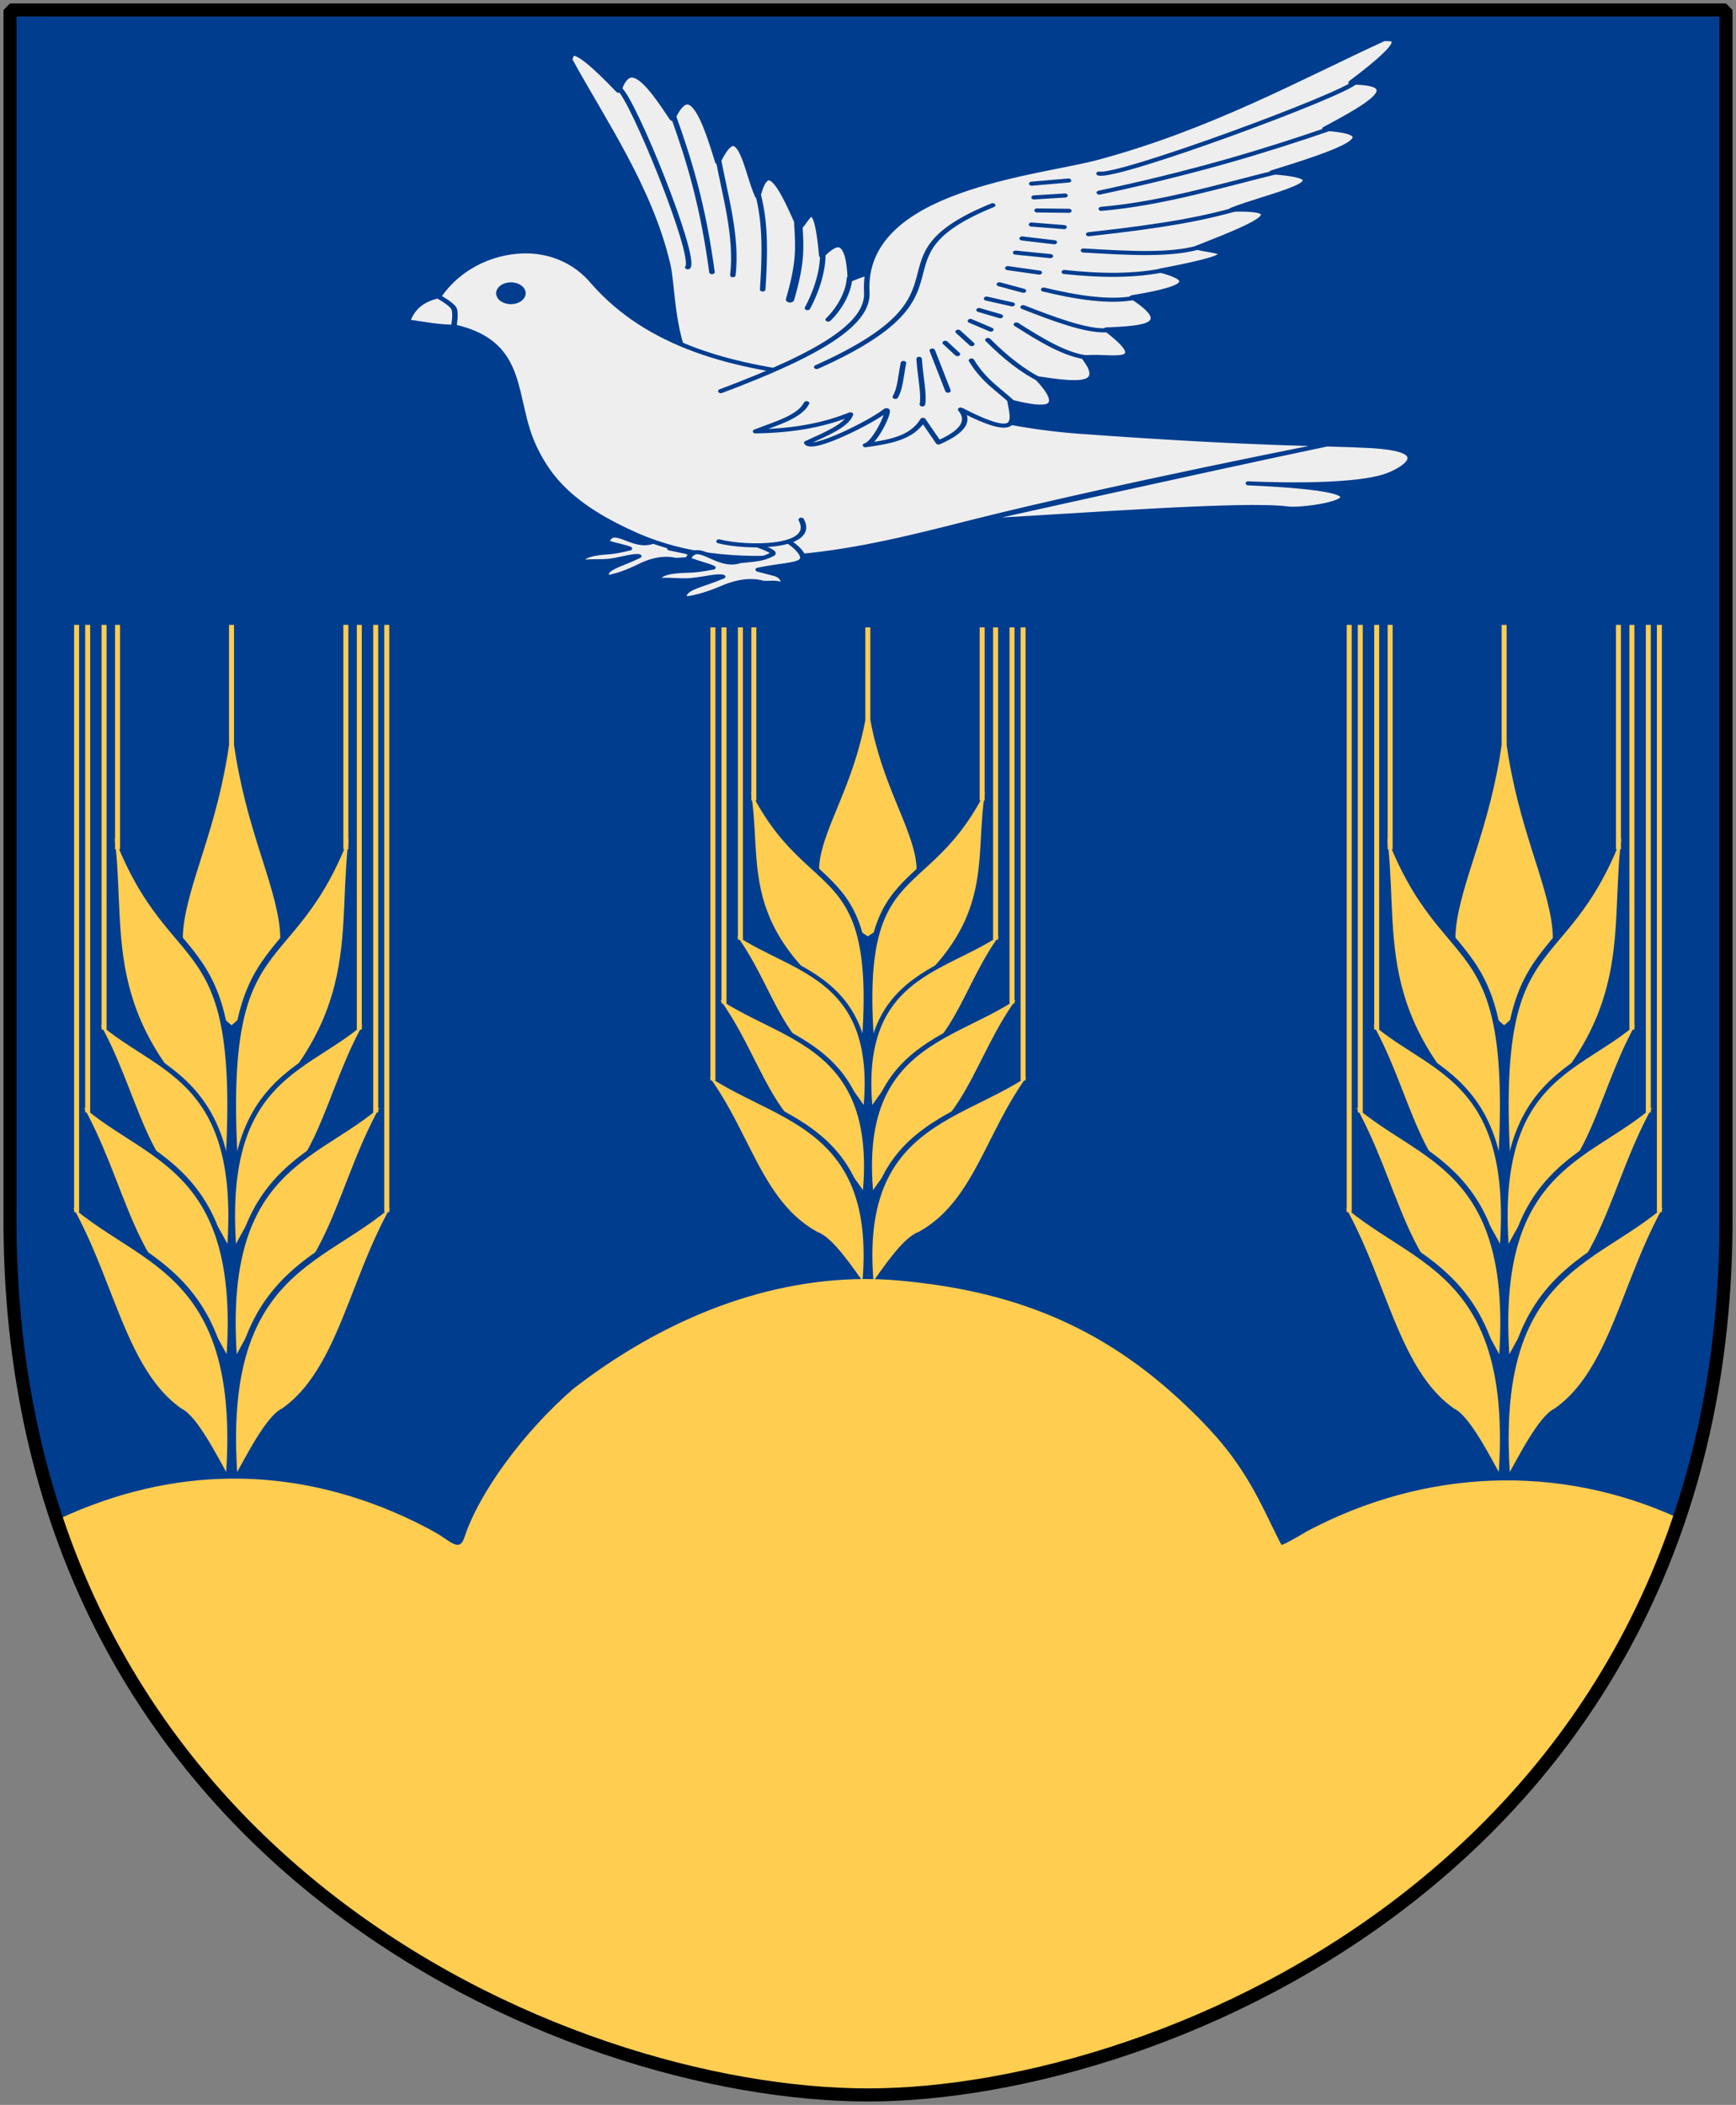 <?xml version="1.0" encoding="UTF-8" standalone="no"?>
<!-- Created with Inkscape (http://www.inkscape.org/) -->

<svg
   xmlns:dc="http://purl.org/dc/elements/1.1/"
   xmlns:cc="http://web.resource.org/cc/"
   xmlns:rdf="http://www.w3.org/1999/02/22-rdf-syntax-ns#"
   xmlns:svg="http://www.w3.org/2000/svg"
   xmlns="http://www.w3.org/2000/svg"
   xmlns:xlink="http://www.w3.org/1999/xlink"
   version="1.0"
   width="251"
   height="304.2"
   id="svg4166">
  <rect width="100%" height="100%" fill="#808080" stroke="none"/>
  <defs
     id="defs4168" />
  <path
     d="m 249.551,1.44 -124.05,0 -124.051,0 0,173.497 C 0.682,268.657 81.739,302.756 125.5,302.756 c 42.994,0 124.818,-34.099 124.051,-127.82 l 0,-173.497 z"
     id="Shield"
     style="fill:#003d8f" />
  <g
     transform="matrix(1.061,0,0,0.784,-119.901,-835.45)"
     id="Dove"
     style="fill:#eeeeee;fill-rule:nonzero;stroke:#003d8f;stroke-width:0.75;stroke-linecap:round;stroke-linejoin:round">
    <path
       d="m 204.291,1166.727 c 0.63,0.168 2.016,0.566 2.016,0.566 1.223,0.337 1.347,1.506 1.068,1.786 -0.489,-0.68 -1.912,-0.122 -2.449,-0.281 -1.887,-0.558 -3.734,0.463 -4.67,1.092 -1.559,1.048 -3.253,1.917 -4.558,2.132 -0.534,-1.141 0.966,-1.931 2.309,-2.663 1.008,-0.55 0.972,-0.542 2.049,-1.208 -0.701,-0.169 -2.234,0.483 -3.712,0.788 -1.479,0.305 -3.407,-0.031 -4.172,0.378 -0.014,-1.171 1.559,-1.687 3.514,-1.853 0.873,-0.074 1.721,-0.277 3.09,-0.723 -0.773,-0.397 -1.646,-0.567 -3.126,-1.186 0.959,-3.323 3.66,1.372 6.311,-0.078 1.648,-0.373 2.686,-0.39 3.879,-1.396 0.759,-0.64 -4.457,-2.163 -4.17,-2.316 0.454,0.026 3.418,-1.26 5.42,-0.246 1.048,0.531 2.658,2.204 2.481,3.092 -0.21,1.051 -2.581,1.143 -5.281,2.114 z"
       id="R-foot" />
    <g
       transform="matrix(0.906,-0.423,0.423,0.906,-449.755,208.356)"
       id="R-wing">
      <path
         d="m 211.272,1134.203 c -14.553,-11.631 -4.179,-29.225 -2.173,-36.58 3.77,-13.829 3.229,-27.925 3.869,-39.868 0.589,-0.569 1.542,-3.439 3.626,8.047 4.074,-5.088 4.319,1.176 4.448,7.785 5.275,-5.495 4.053,1.603 2.239,9.848 6.452,-6.583 2.75,3.336 2.262,8.03 4.448,-6.279 3.514,0.827 2.723,7.581 1.482,-0.63 4.906,-5.21 0.56,6.008 2.943,-1.603 4.826,-1.661 1.656,5.659 6.963,-0.685 4.906,2.655 2.559,6.125 9.016,-0.091 2.997,3.205 2.297,5.303 5.725,1.359 2.882,3.961 -0.448,6.632 5.984,0.941 5.405,2.813 1.207,5.198 2.594,1.781 6.306,3.553 -2.342,5.426 2.207,0.452 3.182,2.404 2.926,5.856 -1.389,-0.412 -2.778,-0.823 -4.167,-1.235 -8.414,24.158 -3.604,11.195 -21.243,-9.816 z"
         id="path4992" />
      <path
         d="m 216.806,1065.393 c 0.971,2.348 -3.515,32.715 -5.447,33.889"
         id="path4994"
         style="fill:none" />
      <path
         d="m 221.368,1073.204 c -1.467,8.198 -3.291,16.598 -7.399,28.282"
         id="path4996"
         style="fill:none" />
      <path
         d="m 223.563,1082.982 c -2.048,6.678 -3.723,14.092 -7.254,20.219"
         id="path4998"
         style="fill:none" />
      <path
         d="m 225.912,1090.438 c -1.081,4.382 -2.604,8.519 -7.034,16.867"
         id="path5000"
         style="fill:none" />
      <path
         d="m 229.171,1104.627 c -1.405,3.157 -3.976,6.268 -6.216,8.376"
         id="path5000-1-7"
         style="fill:none" />
      <path
         d="m 230.477,1110.428 c -1.209,2.353 -3.732,4.592 -5.854,5.68"
         id="path5000-1-7-4"
         style="fill:none" />
      <path
         d="m 228.46,1098.23 c -1.738,4.255 -2.8,6.817 -6.98,12.317"
         id="path5000-1"
         style="fill:none;stroke-width:1.132" />
    </g>
    <path
       d="m 193.938,1117.781 c -2.273,-3.737 -5.513,-5.688 -8.906,-5.812 -4.362,-0.16 -9.26,2.459 -12.232,8.248 -2.683,0.771 -3.749,2.71 -4.268,4.658 1.856,0.344 4.793,1.098 6.375,0.93 9.989,3.086 7.697,13.305 10.906,22.33 1.958,5.507 4.982,10.704 13.688,15.958 14.957,9.027 33.349,2.015 46.75,-2.531 7.739,-2.625 23.633,-7.576 47.531,-14 -17.826,5.06 -47.688,14.094 -47.688,14.094 15.065,-1.112 36.483,-3.329 42.312,-2.312 3.265,0.569 18.035,-3.246 -5.281,-4.625 0,0 14.044,1.013 19.031,-1.531 1.91,-0.975 6.853,-4.647 -2.469,-5.344 -6.405,-0.479 -14.261,-0.165 -39.219,-2.594 -16.688,-1.624 -23.591,-8.259 -34.158,-10.094 -13.644,-1.665 -24.872,-5.871 -32.373,-17.375 z"
       id="Main-body" />
    <g
       transform="matrix(0.985,0.174,-0.174,0.985,200.341,-18.841)"
       id="L-wing">
      <path
         d="m 211.87,1136.754 c 12.333,-9.26 17.648,-15.788 16.413,-21.393 -4.131,-18.749 19.031,-25.481 26.596,-29.853 14.224,-8.22 24.742,-19.525 34.651,-28.37 0.979,-0.048 4.086,-1.641 -2.993,8.67 7.674,-1.23 3.003,3.797 -2.042,9.015 9.081,-0.743 2.428,3.952 -5.659,9.142 11,-0.802 -0.109,4.427 -4.218,7.746 8.943,-1.905 2.545,2.989 -3.449,7.705 1.838,0.5 8.524,-0.769 -4.184,5.039 3.924,0.72 5.68,1.934 -2.916,5.499 6.858,4.118 2.381,5.338 -2.46,6.464 8.258,5.95 0.218,4.49 -2.056,5.651 4.137,4.879 -0.477,4.999 -5.586,4.85 4.699,4.727 2.711,5.794 -2.964,4.842 0.964,3.115 2.951,6.97 -6.364,2.649 1.651,1.825 1.012,3.992 -1.917,6.501 -0.94,-1.247 -1.88,-2.494 -2.819,-3.742 -0.9,3.718 -4.064,4.865 -6.893,5.976 1.33,-0.634 2.386,-7.989 1.554,-6.713 -1.579,2.424 -8.546,9.179 -9.508,7.665 2.247,-2.026 4.787,-4.033 4.948,-6.201 -2.841,2.221 -6.405,4.18 -12.186,5.335 2.488,-1.923 5.459,-3.67 5.942,-6.321"
         id="path5030" />
      <path
         d="m 223.96,1130.105 c 20.267,-17.734 2.634,-20.765 18.419,-33.539"
         id="path5032"
         style="fill:none" />
      <path
         d="m 287.051,1065.631 c -0.952,2.471 -28.743,23.054 -31.414,22.675"
         id="path5034"
         style="fill:none" />
      <path
         d="m 285.093,1074.742 c -7.735,5.386 -15.952,10.689 -28.807,17.017"
         id="path5036"
         style="fill:none" />
      <path
         d="m 279.449,1083.8 c -7.075,3.817 -14.386,8.455 -22.378,10.854"
         id="path5038"
         style="fill:none" />
      <path
         d="m 275.759,1091.158 c -4.404,2.68 -9.019,4.875 -19.561,8.399"
         id="path5040"
         style="fill:none" />
      <path
         d="m 272.027,1098.867 c -3.327,2.626 -10.28,3.221 -16.012,3.765"
         id="path5042"
         style="fill:none" />
      <path
         d="m 267.834,1104.096 c -4.061,2.034 -8.749,2.739 -13.699,2.892"
         id="path5044"
         style="fill:none" />
      <path
         d="m 264.409,1110.009 c -3.185,1.493 -7.902,1.315 -12.475,0.658"
         id="path5046"
         style="fill:none" />
      <path
         d="m 261.631,1116.584 c -2.74,0.668 -7.637,-0.87 -11.896,-2.237"
         id="path5048"
         style="fill:none" />
      <path
         d="m 260.142,1121.965 c -3.145,0.148 -7.071,-2.143 -10.757,-4.32"
         id="path5050"
         style="fill:none" />
      <path
         d="m 254.397,1127.149 c -2.639,-1.15 -5.435,-3.263 -8.336,-6.014"
         id="path5052"
         style="fill:none" />
      <path
         d="m 251.441,1131.975 c -2.068,-1.928 -4.545,-3.187 -6.928,-6.728"
         id="path5054"
         style="fill:none" />
      <path
         d="m 242.426,1124.426 -2.002,-1.764 m 1.904,8.626 -3.389,-6.911 m 0.397,10.01 c -0.077,-1.927 -1.117,-4.778 -1.898,-8.193 m -1.974,7.467 c 0.396,-1.65 0.077,-3.703 0.004,-6.345 m 6.335,-6.971 2.224,1.926 m -0.922,-4.173 3.012,1.093 m -2.207,-3.28 3.055,0.628 m -2.409,-2.873 3.619,0.433 m -2.365,-3.337 3.439,0.608 m -2.819,-3.741 4.364,0.064 m -3.811,-3.062 4.77,-0.189 m -4.352,-2.538 4.431,-0.072 m -3.629,-2.676 4.452,-0.304 m -4.147,-2.384 4.27,-0.69 m -5.094,-1.608 4.087,-1.076 m -4.844,-1.358 4.832,-1.445"
         id="path5086"
         style="fill:none" />
    </g>
    <g
       id="L-foot">
      <path
         d="m 216.327,1170.641 c 0.692,0.234 2.213,0.782 2.213,0.782 1.342,0.467 1.396,1.788 1.063,2.081 -0.497,-0.798 -2.129,-0.276 -2.718,-0.494 -2.069,-0.763 -4.21,0.247 -5.303,0.884 -1.821,1.062 -3.779,1.913 -5.255,2.059 -0.513,-1.318 1.222,-2.095 2.778,-2.819 1.168,-0.543 1.127,-0.537 2.38,-1.206 -0.772,-0.24 -2.534,0.379 -4.21,0.613 -1.676,0.235 -3.808,-0.283 -4.693,0.12 0.07,-1.314 1.868,-1.778 4.067,-1.822 0.982,-0.019 1.945,-0.185 3.509,-0.586 -0.835,-0.501 -1.799,-0.756 -3.409,-1.558 1.317,-3.656 3.992,1.805 7.064,0.373 1.87,-0.298 3.032,-0.241 4.441,-1.283 0.896,-0.663 -4.826,-2.751 -4.493,-2.902 0.506,0.062 3.916,-1.163 6.079,0.119 1.133,0.672 2.811,2.666 2.547,3.649 -0.312,1.163 -2.97,1.094 -6.061,1.986 z"
         id="path5026" />
      <path
         d="m 222.192,1161.421 c 2.124,5.304 -7.347,5.337 -11.198,3.996"
         id="path5183" />
    </g>
    <path
       d="m 172.749,1120.292 c 0,0 1.857,1.385 2.129,2.232 0.297,0.926 -0.014,3.14 -0.014,3.14"
       id="Beak"
       style="fill:none" />
    <path
       d="m 184.195,1119.193 c 0.269,0.864 -0.214,1.785 -1.078,2.054 -0.864,0.269 -1.784,-0.213 -2.054,-1.078 -0.269,-0.864 0.214,-1.784 1.078,-2.054 0.864,-0.269 1.784,0.213 2.054,1.078 z"
       id="Eye"
       style="fill:#003d8f" />
  </g>
  <g
     transform="matrix(0.86,0,0,0.697,130.989,71.387)"
     id="Rye"
     style="fill:#ffcd50;stroke:#003d8f">
    <path
       d="M -6.41,92.37 C -16.397,84.407 -16.111,78.451 -13.731,70.259 c 2.38,-8.192 7.261,-18.621 7.321,-35.528 0.06,16.908 4.941,27.336 7.321,35.528 C 3.291,78.451 3.577,84.407 -6.41,92.37 z"
       id="use5925" />
    <use
       transform="matrix(-1,0,0,1,-12.766,3.2590435e-8)"
       id="use5923"
       x="0"
       y="0"
       width="251"
       height="304.2"
       xlink:href="#v-korn" />
    <g
       transform="translate(-47.904,0)"
       id="v-korn">
      <path
         d="m 19.685,54.096 c 9.933,33.332 24.114,17.033 21.22,60.891 -3.579,-1.978 -4.971,-10.373 -7.416,-12.421 C 17.188,84.555 24.966,71.106 19.685,54.096 z"
         id="path10793" />
      <path
         d="m 15.401,86.623 c 8.596,12.936 28.478,8.869 25.71,41.439 -1.993,-3.455 -4.734,-8.556 -6.762,-9.431 -9.244,-6.159 -9.909,-21.695 -18.948,-32.009 z"
         id="path10795"
         style="stroke-width:0.828" />
      <path
         d="m 12.039,99.181 c 9.691,14.584 32.106,9.998 28.985,46.718 -2.247,-3.895 -5.337,-9.646 -7.624,-10.632 -10.421,-6.943 -11.171,-24.458 -21.362,-36.086 z"
         id="path10797"
         style="stroke-width:0.934" />
      <path
         d="M 9.929,114.826 C 20.308,130.444 44.313,125.534 40.971,164.858 38.564,160.687 35.255,154.528 32.806,153.472 21.646,146.036 20.843,127.278 9.929,114.826 z"
         id="path10799" />
      <g
         id="straws"
         style="fill:none;stroke:#ffcd50;stroke-width:0.838px">
        <path
           d="m 15.447,121.611 0,-93.946"
           id="path5914" />
        <path
           d="m 17.309,105.668 0,-78.003"
           id="use5952" />
        <path
           d="m 20.067,92.413 0,-64.749"
           id="use5956" />
        <path
           d="M 22.329,63.563 22.329,27.664"
           id="use5960" />
      </g>
    </g>
    <path
       d="M -6.41,46.752 -6.411,27.664"
       id="use5960-1"
       style="fill:none;stroke:#ffcd50;stroke-width:0.838px" />
  </g>
  <use
     transform="matrix(1,0,0,1.296,-92,-27.202)"
     id="Rye-2"
     x="0"
     y="0"
     width="251"
     height="304.2"
     xlink:href="#Rye" />
  <use
     transform="translate(184,0)"
     id="Rye-3"
     x="0"
     y="0"
     width="251"
     height="304.2"
     xlink:href="#Rye-2" />
  <path
     d="m 124.938,184.844 c -15.356,0.083 -29.944,6.48 -42.062,15.875 -7.091,6.144 -13.495,14.829 -15.656,21.25 -0.559,1.66 -1.039,1.706 -3.125,0.219 -0.891,-0.636 -3.409,-1.973 -5.594,-2.969 -16.417,-7.484 -33.533,-7.37 -50,0.312 l -0.25,0.156 c 20.296,60.07 81.328,83.062 117.25,83.062 35.341,0 96.906,-23.055 117.281,-83.312 -17.441,-8.006 -36.791,-7.153 -53.781,1.844 -1.96,1.172 -3.62,2.076 -3.719,1.969 -0.099,-0.107 -1.016,-1.963 -2.062,-4.125 -3.346,-6.915 -6.314,-10.899 -12.188,-16.406 -11.105,-10.414 -23.269,-15.802 -39.469,-17.5 -2.221,-0.255 -4.431,-0.387 -6.625,-0.375 z"
     id="Treberg"
     style="fill:#ffcd50" />
  <path
     d="m 249.551,1.44 -124.05,0 -124.051,0 0,173.497 c -0.767,93.721 80.289,127.82 124.051,127.82 42.994,0 124.818,-34.099 124.051,-127.82 l 0,-173.497 z"
     id="Frame"
     style="fill:none;stroke:#000000;stroke-width:1.888;stroke-linejoin:bevel" />
</svg>
